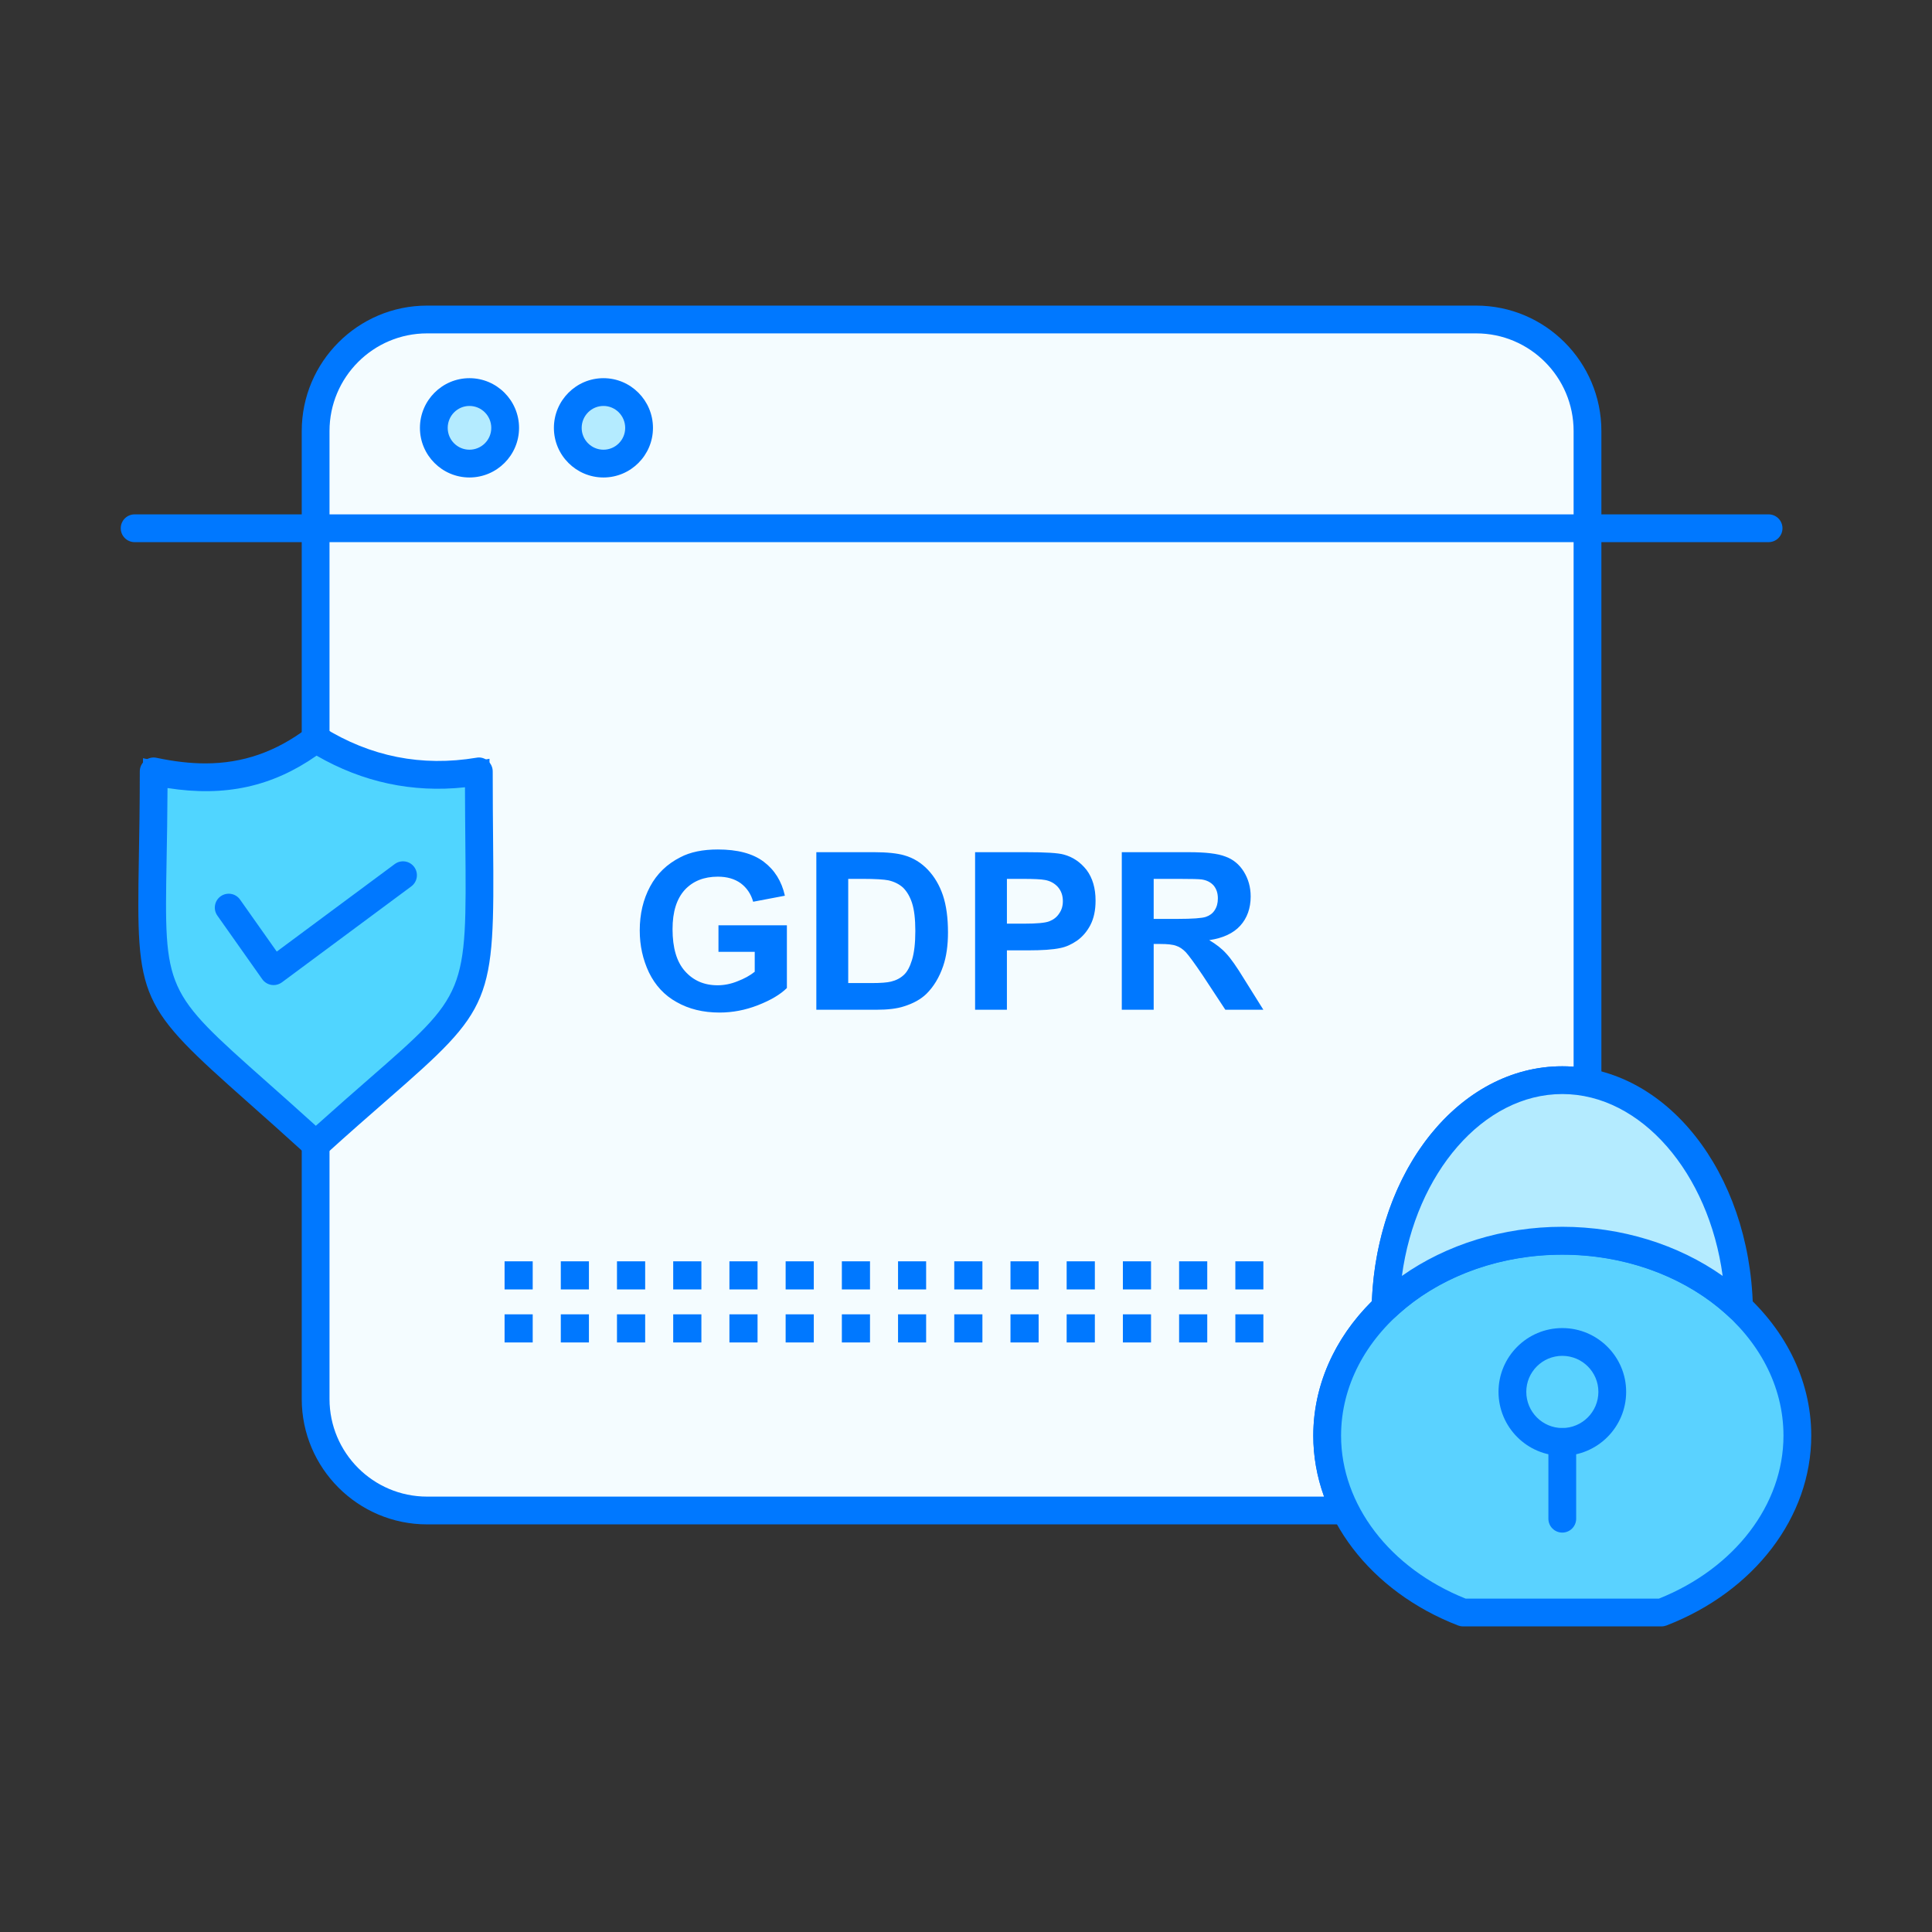 <?xml version="1.0" encoding="utf-8"?>
<!-- Generator: Adobe Illustrator 25.4.6, SVG Export Plug-In . SVG Version: 6.00 Build 0)  -->
<svg version="1.1" id="图层_1" xmlns="http://www.w3.org/2000/svg" xmlns:xlink="http://www.w3.org/1999/xlink" x="0px" y="0px"
	 viewBox="0 0 1024 1024" style="enable-background:new 0 0 1024 1024;" xml:space="preserve">
<rect x="0" y="0" width="1024" height="1024" fill="#333333" stroke="none"/>
<style type="text/css">
	.st0{fill:#F4FCFF;}
	.st1{fill:#0078FF;}
	.st2{fill:#50D5FF;}
	.st3{fill:#5AD2FF;}
	.st4{fill:#B4EBFF;}
</style>
<g>
	<g>
		<g>
			<g>
				<g>
					<path class="st0" d="M753.381,678.205c-3.051,1.946-6.013,3.89-8.799,6.012C747.368,682.095,750.33,680.151,753.381,678.205z
						 M760.012,674.325c-1.348,0.774-2.697,1.547-4.045,2.333C757.315,675.873,758.664,675.1,760.012,674.325z M766.024,671.331
						c-1.558,0.663-3.161,1.436-4.653,2.332C762.863,672.767,764.411,671.994,766.024,671.331z M787.975,663.096
						c-3.614,0.962-7.206,2.133-10.777,3.493C780.769,665.306,784.362,664.058,787.975,663.096z M799.217,660.388
						c-1.669,0.298-3.25,0.685-4.863,1.072C795.967,661.073,797.547,660.686,799.217,660.388z M841.404,658.244L841.404,658.244
						l-0.144-0.088L841.404,658.244z M167.288,387.739V228.448c0-32.451,26.549-59.11,59.055-59.11h556.062
						c32.44,0,59,26.66,59,59.11v345.31c-4.344-0.851-8.831-1.25-13.363-1.25c-50.72,0-92.047,53.496-93.682,120.332l1.06-0.962
						c-19.883,18.292-31.986,42.531-31.986,69.068c0,14.059,3.393,27.422,9.45,39.647h-486.54c-32.451,0-59.055-26.638-59.055-59.11
						V606.617"/>
					<path class="st1" d="M722.002,806.251H226.343c-35.679,0-64.714-29.058-64.714-64.769V606.617h11.318v134.865
						c0,29.478,23.951,53.451,53.396,53.451h477.864c-4.277-10.976-6.432-22.371-6.432-33.988c0-25.974,10.975-50.887,31.002-70.56
						c2.609-69.466,45.88-123.537,99.264-123.537c2.609,0,5.184,0.122,7.704,0.376V228.448c0-29.478-23.93-53.451-53.341-53.451
						H226.343c-29.445,0-53.396,23.974-53.396,53.451v159.292h-11.318V228.448c0-35.712,29.035-64.769,64.714-64.769h556.062
						c35.656,0,64.659,29.058,64.659,64.769v352.184l-6.742-1.326c-3.88-0.751-8.002-1.139-12.28-1.139
						c-47.78,0-86.454,50.434-88.023,114.815l-3.648-0.098l2.885,3.161c-19.452,17.894-30.162,40.938-30.162,64.901
						c0,12.777,2.983,25.267,8.864,37.138L722.002,806.251z M748.008,688.716l-6.852-8.997c2.906-2.222,5.991-4.256,9.185-6.289
						l6.079,9.55C753.513,684.836,750.673,686.694,748.008,688.716z M758.818,681.554l-5.703-9.793l4.079-2.343l5.636,9.815
						L758.818,681.554z M764.278,678.514l-5.813-9.704c1.735-1.039,3.537-1.946,5.404-2.719l4.366,10.444
						C766.919,677.099,765.55,677.751,764.278,678.514z M779.111,671.916l-3.924-10.611c3.758-1.436,7.528-2.663,11.329-3.681
						l2.918,10.942C785.964,669.485,782.527,670.689,779.111,671.916z M796,666.887l-2.962-10.931
						c1.934-0.465,3.514-0.841,5.184-1.139l1.99,11.141C798.763,666.213,797.392,666.544,796,666.887z M838.442,663.063
						l-0.144-0.088l5.924-9.638L838.442,663.063z"/>
				</g>
			</g>
			<g>
				<g>
					<path class="st1" d="M712.883,807.954h-486.54c-36.618,0-66.416-29.821-66.416-66.472V606.617c0-4.068,3.294-7.361,7.361-7.361
						c4.068,0,7.361,3.294,7.361,7.361v134.865c0,28.538,23.188,51.749,51.694,51.749h475.41c-3.769-10.457-5.68-21.265-5.68-32.286
						c0-26.228,10.986-51.372,31.036-71.29c2.895-70.063,46.797-124.509,100.933-124.509c2.023,0,4.035,0.078,6.002,0.222V228.448
						c0-28.538-23.167-51.749-51.638-51.749H226.343c-28.505,0-51.694,23.211-51.694,51.749v159.292
						c0,4.068-3.294,7.361-7.361,7.361c-4.068,0-7.361-3.294-7.361-7.361V228.448c0-36.651,29.798-66.471,66.416-66.471h556.062
						c36.584,0,66.361,29.82,66.361,66.471v345.31c0,2.199-0.983,4.277-2.686,5.68c-1.702,1.403-3.913,1.99-6.09,1.537
						c-3.769-0.741-7.781-1.106-11.948-1.106c-41.867,0-77.667,41.901-84.995,96.369c2.055-1.449,4.2-2.841,6.377-4.234
						c0.498-0.32,1.017-0.564,1.548-0.752c0.386-0.353,0.817-0.673,1.293-0.951l4.09-2.354c0.364-0.221,0.752-0.386,1.138-0.53
						c0.034-0.023,0.067-0.044,0.1-0.067c1.802-1.083,3.681-2.023,5.638-2.83c2.299-0.951,4.797-0.641,6.764,0.608
						c0.475-2.387,2.145-4.488,4.587-5.416c3.813-1.448,7.649-2.697,11.506-3.725c2.862-0.74,5.759,0.265,7.526,2.377l-0.972-4.056
						c1.967-0.475,3.581-0.862,5.283-1.161c3.924-0.685,7.825,1.946,8.533,5.946c0.077,0.431,0.122,0.874,0.122,1.304
						c0,3.493-2.509,6.599-6.069,7.229c-1.415,0.255-2.751,0.586-4.112,0.907l-1.183-4.101c-0.508,2.707-2.508,5.017-5.349,5.77
						c-3.416,0.905-6.809,2.099-10.179,3.304c-2.21,0.807-4.576,0.475-6.455-0.718c-0.465,2.287-2.012,4.321-4.322,5.305
						c-1.26,0.542-2.553,1.161-3.758,1.879c-0.398,0.243-0.828,0.443-1.26,0.598c-0.067,0.044-0.144,0.088-0.222,0.132l-4.001,2.31
						c-0.42,0.243-0.851,0.443-1.293,0.596c-0.321,0.287-0.663,0.564-1.039,0.796c-2.874,1.835-5.67,3.659-8.301,5.659
						c-1.846,1.415-4.156,1.846-6.278,1.282c0.155,2.155-0.642,4.367-2.354,5.946c-19.099,17.563-29.61,40.165-29.61,63.652
						c0,12.512,2.918,24.748,8.676,36.375c1.137,2.287,1.005,4.984-0.332,7.151C717.79,806.637,715.425,807.954,712.883,807.954z
						 M841.338,665.594c-1.292,0-2.597-0.353-3.79-1.083l-0.144-0.088c-2.255-1.392-3.504-3.802-3.504-6.267
						c0-1.315,0.354-2.653,1.094-3.857c2.133-3.449,6.665-4.532,10.124-2.41c2.277,1.403,3.548,3.868,3.548,6.366
						c0,1.304-0.343,2.619-1.072,3.802C846.201,664.323,843.803,665.594,841.338,665.594z"/>
				</g>
			</g>
		</g>
		<g>
			<g>
				<path class="st2" d="M81.452,408.851c28.416,6.012,57.01,4.852,85.945-17.143c26.008,16.181,54.634,22.481,86.389,17.143
					c0,140.402,10.92,109.599-86.389,197.766C66.243,514.459,81.452,546.07,81.452,408.851z"/>
				<path class="st1" d="M167.387,614.265l-3.803-3.471c-11.771-10.72-21.973-19.773-30.793-27.598
					c-58.281-51.728-58.822-52.921-57.496-127.969c0.233-12.932,0.498-28.163,0.498-46.377v-6.985l6.83,1.448
					c9.539,2.023,18.127,2.995,26.25,2.995c20.161,0,38.188-6.244,55.098-19.109l3.106-2.354l3.305,2.055
					c25.433,15.827,53.064,21.298,82.464,16.369l6.6-1.106v6.688c0,14.368,0.11,26.935,0.209,38.032
					c0.774,84.797,0.255,86.056-55.474,134.711c-9.306,8.123-20.215,17.639-32.981,29.212L167.387,614.265z M87.1,415.691
					c-0.056,15.309-0.288,28.395-0.487,39.735c-1.248,70.55-1.248,70.55,53.695,119.303c7.892,7.007,16.877,14.976,27.101,24.25
					c11.208-10.091,20.912-18.568,29.323-25.908c52.346-45.692,52.346-45.692,51.617-126.089c-0.088-9.406-0.188-19.873-0.211-31.6
					c-28.571,3.437-55.44-2.233-80.43-16.877C143.834,415.503,118.633,421.041,87.1,415.691z"/>
			</g>
			<g>
				<path class="st1" d="M167.398,613.978c-1.779,0-3.547-0.642-4.952-1.923c-11.771-10.722-21.961-19.762-30.782-27.588
					c-58.303-51.749-59.387-54.159-58.07-129.273c0.232-12.921,0.497-28.14,0.497-46.344c0-2.222,1.006-4.322,2.73-5.714
					c1.714-1.393,3.979-1.957,6.157-1.482c9.417,1.99,17.882,2.962,25.896,2.962c19.774,0,37.458-6.145,54.071-18.767
					c2.443-1.856,5.759-2,8.345-0.386c25.078,15.606,52.279,20.988,81.281,16.136c2.068-0.42,4.311,0.222,5.969,1.637
					c1.647,1.392,2.608,3.449,2.608,5.615c0,14.357,0.111,26.924,0.211,38.01c0.774,84.774-0.276,87.316-56.059,136.014
					c-9.307,8.113-20.194,17.63-32.959,29.19C170.935,613.336,169.167,613.978,167.398,613.978z M88.791,417.681
					c-0.066,14.469-0.287,26.924-0.486,37.778c-1.227,69.765-1.227,69.765,53.13,117.999c7.605,6.742,16.214,14.391,25.974,23.232
					c10.743-9.649,20.083-17.805,28.207-24.902c51.759-45.172,51.759-45.172,51.031-124.796c-0.077-8.898-0.166-18.746-0.199-29.71
					c-27.852,2.995-54.158-2.653-78.651-16.768C144.276,416.941,119.33,422.467,88.791,417.681z"/>
			</g>
		</g>
		<g>
			<path class="st1" d="M145.016,522.119c-0.387,0-0.774-0.034-1.16-0.1c-1.957-0.31-3.703-1.403-4.852-3.017l-23.797-33.711
				c-2.343-3.316-1.547-7.915,1.769-10.257c3.338-2.343,7.914-1.547,10.256,1.769l19.453,27.554l62.536-46.388
				c3.294-2.431,7.88-1.724,10.301,1.526c2.421,3.271,1.735,7.881-1.526,10.301l-68.593,50.876
				C148.122,521.61,146.586,522.119,145.016,522.119z"/>
		</g>
		<g>
			<g>
				<path class="st3" d="M828.041,657.669c68.793,0,124.598,46.223,124.598,103.277c0,41.482-29.455,77.237-71.986,93.716H775.419
					c-42.531-16.479-71.986-52.235-71.986-93.716C703.433,703.891,759.238,657.669,828.041,657.669z"/>
				<path class="st1" d="M881.713,860.321l-108.338-0.387c-45.925-17.794-75.601-56.645-75.601-98.988
					c0-60.071,58.436-108.936,130.267-108.936c71.821,0,130.257,48.864,130.257,108.936c0,42.343-29.676,81.194-75.601,98.988
					L881.713,860.321z M776.491,849.003H879.58c40.984-16.258,67.4-50.72,67.4-88.057c0-53.826-53.351-97.618-118.939-97.618
					c-65.587,0-118.949,43.792-118.949,97.618C709.092,798.282,735.509,832.745,776.491,849.003z"/>
			</g>
			<g>
				<path class="st1" d="M880.653,862.023H775.419c-0.907,0-1.812-0.177-2.653-0.497c-46.587-18.05-76.694-57.53-76.694-100.581
					c0-60.999,59.198-110.638,131.969-110.638c72.76,0,131.959,49.638,131.959,110.638c0,43.05-30.107,82.531-76.695,100.581
					C882.465,861.846,881.559,862.023,880.653,862.023z M776.813,847.301H879.26c40.155-16.038,66.018-49.815,66.018-86.355
					c0-52.887-52.588-95.915-117.236-95.915c-64.647,0-117.246,43.029-117.246,95.915
					C710.795,797.486,736.657,831.263,776.813,847.301z"/>
			</g>
		</g>
		<g>
			<g>
				<path class="st4" d="M734.359,692.839c1.636-66.836,42.962-120.332,93.682-120.332c50.722,0,92.037,53.496,93.684,120.332
					c-22.824-21.597-56.358-35.259-93.684-35.259C790.684,657.581,757.204,671.242,734.359,692.839z"/>
				<path class="st1" d="M927.715,706.301l-9.882-9.351c-22.636-21.419-55.363-33.711-89.792-33.711
					c-34.407,0-67.134,12.291-89.792,33.711l-9.881,9.34l0.332-13.594c1.724-70.561,45.36-125.847,99.341-125.847
					c53.971,0,97.607,55.286,99.343,125.847L927.715,706.301z M828.041,578.167c-44.52,0-81.116,43.758-87.195,101.796
					c23.819-17.95,54.866-28.041,87.195-28.041c32.341,0,63.388,10.091,87.185,28.03
					C909.147,621.924,872.54,578.167,828.041,578.167z"/>
			</g>
			<g>
				<path class="st1" d="M734.359,700.2c-1.017,0-2.034-0.209-2.996-0.641c-2.707-1.204-4.432-3.935-4.354-6.897
					c1.746-71.5,46.123-127.515,101.032-127.515c54.899,0,99.276,56.015,101.033,127.515c0.077,2.962-1.647,5.693-4.355,6.897
					c-2.719,1.204-5.891,0.675-8.046-1.382c-22.337-21.122-54.634-33.235-88.632-33.235c-33.975,0-66.283,12.114-88.631,33.247
					C738.017,699.503,736.205,700.2,734.359,700.2z M828.041,579.869c-41.867,0-77.678,41.923-85.006,96.402
					c23.652-16.701,53.738-26.052,85.006-26.052c31.28,0,61.365,9.351,85.007,26.04
					C905.709,621.781,869.898,579.869,828.041,579.869z"/>
			</g>
		</g>
		<g>
			<path class="st1" d="M312.145,696.618v14.922h-14.91v-14.922H312.145z M341.954,696.618v14.922h-14.943v-14.922H341.954z
				 M371.752,696.618v14.922h-14.943v-14.922H371.752z M401.517,696.618v14.922h-14.91v-14.922H401.517z M431.326,696.618v14.922
				h-14.922v-14.922H431.326z M461.124,696.618v14.922h-14.922v-14.922H461.124z M490.867,696.618v14.922h-14.888v-14.922H490.867z
				 M520.699,696.618v14.922h-14.922v-14.922H520.699z M550.497,696.618v14.922h-14.922v-14.922H550.497z M580.295,696.618v14.922
				h-14.943v-14.922H580.295z M610.07,696.618v14.922H595.15v-14.922H610.07z M639.869,696.618v14.922h-14.922v-14.922H639.869z
				 M669.612,696.618v14.922h-14.855v-14.922H669.612z M282.347,696.618v14.922h-14.91v-14.922H282.347z"/>
		</g>
		<g>
			<path class="st1" d="M312.145,668.534v14.91h-14.91v-14.91H312.145z M341.954,668.534v14.91h-14.943v-14.91H341.954z
				 M371.752,668.534v14.91h-14.943v-14.91H371.752z M401.517,668.534v14.91h-14.91v-14.91H401.517z M431.326,668.534v14.91h-14.922
				v-14.91H431.326z M461.124,668.534v14.91h-14.922v-14.91H461.124z M490.867,668.534v14.91h-14.888v-14.91H490.867z
				 M520.699,668.534v14.91h-14.922v-14.91H520.699z M550.497,668.534v14.91h-14.922v-14.91H550.497z M580.295,668.534v14.91
				h-14.943v-14.91H580.295z M610.07,668.534v14.91H595.15v-14.91H610.07z M639.869,668.534v14.91h-14.922v-14.91H639.869z
				 M669.612,668.534v14.91h-14.855v-14.91H669.612z M282.347,668.534v14.91h-14.91v-14.91H282.347z"/>
		</g>
		<g>
			<path class="st1" d="M937.387,287.348H71.361c-4.068,0-7.361-3.294-7.361-7.361s3.294-7.361,7.361-7.361h866.026
				c4.066,0,7.361,3.294,7.361,7.361S941.453,287.348,937.387,287.348z"/>
		</g>
		<g>
			<g>
				<path class="st4" d="M248.812,207.801c10.49,0,18.934,8.533,18.934,19c0,10.356-8.444,18.911-18.934,18.911
					c-10.4,0-18.878-8.555-18.878-18.911C229.934,216.334,238.412,207.801,248.812,207.801z"/>
				<path class="st1" d="M248.812,251.371c-13.528,0-24.537-11.019-24.537-24.57c0-13.595,11.009-24.659,24.537-24.659
					c13.561,0,24.593,11.063,24.593,24.659C273.405,240.352,262.374,251.371,248.812,251.371z M248.812,213.46
					c-7.284,0-13.219,5.979-13.219,13.341c0,7.306,5.935,13.252,13.219,13.252c7.317,0,13.275-5.946,13.275-13.252
					C262.087,219.44,256.13,213.46,248.812,213.46z"/>
			</g>
			<g>
				<path class="st1" d="M248.812,253.073c-14.468,0-26.24-11.793-26.24-26.272c0-14.535,11.772-26.361,26.24-26.361
					c14.502,0,26.294,11.826,26.294,26.361C275.106,241.28,263.314,253.073,248.812,253.073z M248.812,215.163
					c-6.355,0-11.517,5.216-11.517,11.638c0,6.366,5.162,11.55,11.517,11.55c6.389,0,11.573-5.184,11.573-11.55
					C260.385,220.379,255.201,215.163,248.812,215.163z"/>
			</g>
		</g>
		<g>
			<g>
				<path class="st4" d="M319.849,207.801c10.467,0,18.877,8.533,18.877,19c0,10.356-8.41,18.911-18.877,18.911
					c-10.457,0-18.911-8.555-18.911-18.911C300.938,216.334,309.392,207.801,319.849,207.801z"/>
				<path class="st1" d="M319.849,251.371c-13.551,0-24.57-11.019-24.57-24.57c0-13.595,11.019-24.659,24.57-24.659
					c13.528,0,24.536,11.063,24.536,24.659C344.385,240.352,333.377,251.371,319.849,251.371z M319.849,213.46
					c-7.306,0-13.252,5.979-13.252,13.341c0,7.306,5.947,13.252,13.252,13.252c7.283,0,13.218-5.946,13.218-13.252
					C333.067,219.44,327.132,213.46,319.849,213.46z"/>
			</g>
			<g>
				<path class="st1" d="M319.849,253.073c-14.479,0-26.272-11.793-26.272-26.272c0-14.535,11.793-26.361,26.272-26.361
					c14.468,0,26.238,11.826,26.238,26.361C346.087,241.28,334.316,253.073,319.849,253.073z M319.849,215.163
					c-6.366,0-11.55,5.216-11.55,11.638c0,6.366,5.184,11.55,11.55,11.55c6.355,0,11.516-5.184,11.516-11.55
					C331.365,220.379,326.204,215.163,319.849,215.163z"/>
			</g>
		</g>
		<g>
			<path class="st1" d="M828.041,771.6c-18.634,0-33.799-15.208-33.799-33.898c0-18.635,15.165-33.799,33.799-33.799
				c18.669,0,33.855,15.164,33.855,33.799C861.896,756.392,846.71,771.6,828.041,771.6z M828.041,718.625
				c-10.522,0-19.076,8.554-19.076,19.076c0,10.578,8.554,19.177,19.076,19.177c10.556,0,19.133-8.599,19.133-19.177
				C847.174,727.179,838.597,718.625,828.041,718.625z"/>
		</g>
		<g>
			<path class="st1" d="M828.041,812.308c-4.067,0-7.361-3.294-7.361-7.361V764.24c0-4.067,3.295-7.361,7.361-7.361
				c4.068,0,7.361,3.295,7.361,7.361v40.706C835.402,809.014,832.109,812.308,828.041,812.308z"/>
		</g>
		<g>
			<path class="st1" d="M611.475,487.038h12.467c8.08,0,13.142-0.387,15.154-1.062c1.978-0.663,3.592-1.812,4.675-3.493
				c1.149-1.735,1.724-3.78,1.724-6.278c0-2.818-0.74-5.051-2.266-6.896c-1.469-1.637-3.591-2.797-6.355-3.184
				c-1.371-0.188-5.427-0.309-12.269-0.309h-13.13V487.038z M594.575,535.193v-83.514h35.468c8.931,0,15.451,0.774,19.475,2.333
				c4.056,1.448,7.273,4.078,9.693,7.925c2.41,3.88,3.67,8.234,3.67,13.208c0,6.178-1.835,11.418-5.515,15.484
				c-3.681,4.056-9.163,6.588-16.436,7.66c3.592,2.145,6.61,4.455,8.964,7.074c2.387,2.531,5.582,7.062,9.539,13.561l10.179,16.27
				h-20.149l-12.037-18.292c-4.343-6.41-7.327-10.488-8.941-12.235c-1.603-1.637-3.272-2.797-5.084-3.372
				c-1.779-0.673-4.654-0.972-8.511-0.972h-3.415v34.871H594.575z M533.685,465.816v23.741h9.251c6.577,0,11.009-0.387,13.219-1.248
				c2.243-0.885,4.022-2.244,5.228-4.145c1.326-1.869,1.956-4.002,1.956-6.521c0-3.084-0.895-5.515-2.674-7.56
				c-1.779-1.934-4.024-3.183-6.775-3.669c-1.99-0.398-6.013-0.596-12.07-0.596H533.685z M516.819,535.193v-83.514h27.035
				c10.235,0,16.899,0.387,19.95,1.25c4.797,1.282,8.82,4.001,12.091,8.146c3.194,4.267,4.775,9.683,4.775,16.281
				c0,5.128-0.918,9.395-2.763,12.976c-1.836,3.493-4.223,6.211-7.064,8.234c-2.851,1.957-5.78,3.305-8.709,3.88
				c-4.024,0.895-9.859,1.26-17.441,1.26h-11.009v31.489H516.819z M449.574,465.816v55.23h12.501c4.708,0,8.101-0.265,10.168-0.773
				c2.73-0.663,4.94-1.823,6.754-3.493c1.835-1.635,3.272-4.355,4.399-8.046c1.149-3.759,1.746-8.81,1.746-15.297
				c0-6.399-0.598-11.341-1.746-14.833c-1.127-3.459-2.708-6.1-4.742-8.134c-2.044-1.846-4.653-3.172-7.792-3.88
				c-2.32-0.464-6.951-0.773-13.76-0.773H449.574z M432.674,451.679h30.716c6.93,0,12.213,0.586,15.838,1.637
				c4.885,1.371,9.075,4.001,12.556,7.659c3.481,3.681,6.145,8.147,7.991,13.584c1.78,5.327,2.676,11.893,2.676,19.651
				c0,6.886-0.841,12.788-2.532,17.751c-2.067,6.102-5.084,11.03-8.908,14.811c-2.906,2.818-6.842,5.04-11.837,6.598
				c-3.713,1.25-8.654,1.823-14.866,1.823h-31.633V451.679z M380.804,504.49v-14.049h36.264v33.225
				c-3.537,3.493-8.621,6.477-15.342,9.108c-6.698,2.619-13.484,3.901-20.347,3.901c-8.743,0-16.292-1.867-22.757-5.548
				c-6.5-3.581-11.352-8.908-14.657-15.696c-3.249-6.885-4.885-14.224-4.885-22.27c0-8.732,1.835-16.469,5.482-23.266
				c3.625-6.786,8.964-11.926,15.982-15.495c5.316-2.819,12.014-4.156,19.939-4.156c10.379,0,18.48,2.111,24.283,6.476
				c5.803,4.355,9.539,10.379,11.241,18.027l-16.812,3.194c-1.15-4.078-3.338-7.36-6.587-9.792
				c-3.239-2.332-7.262-3.493-12.148-3.493c-7.327,0-13.197,2.333-17.507,6.985c-4.311,4.742-6.489,11.617-6.489,20.834
				c0,9.882,2.178,17.353,6.61,22.283c4.388,4.94,10.114,7.461,17.242,7.461c3.527,0,7.064-0.697,10.6-2.133
				c3.537-1.359,6.576-2.996,9.108-5.04V504.49H380.804z"/>
		</g>
	</g>
</g>
<style type="text/css">polygon,path{fill:white;}</style></svg>
